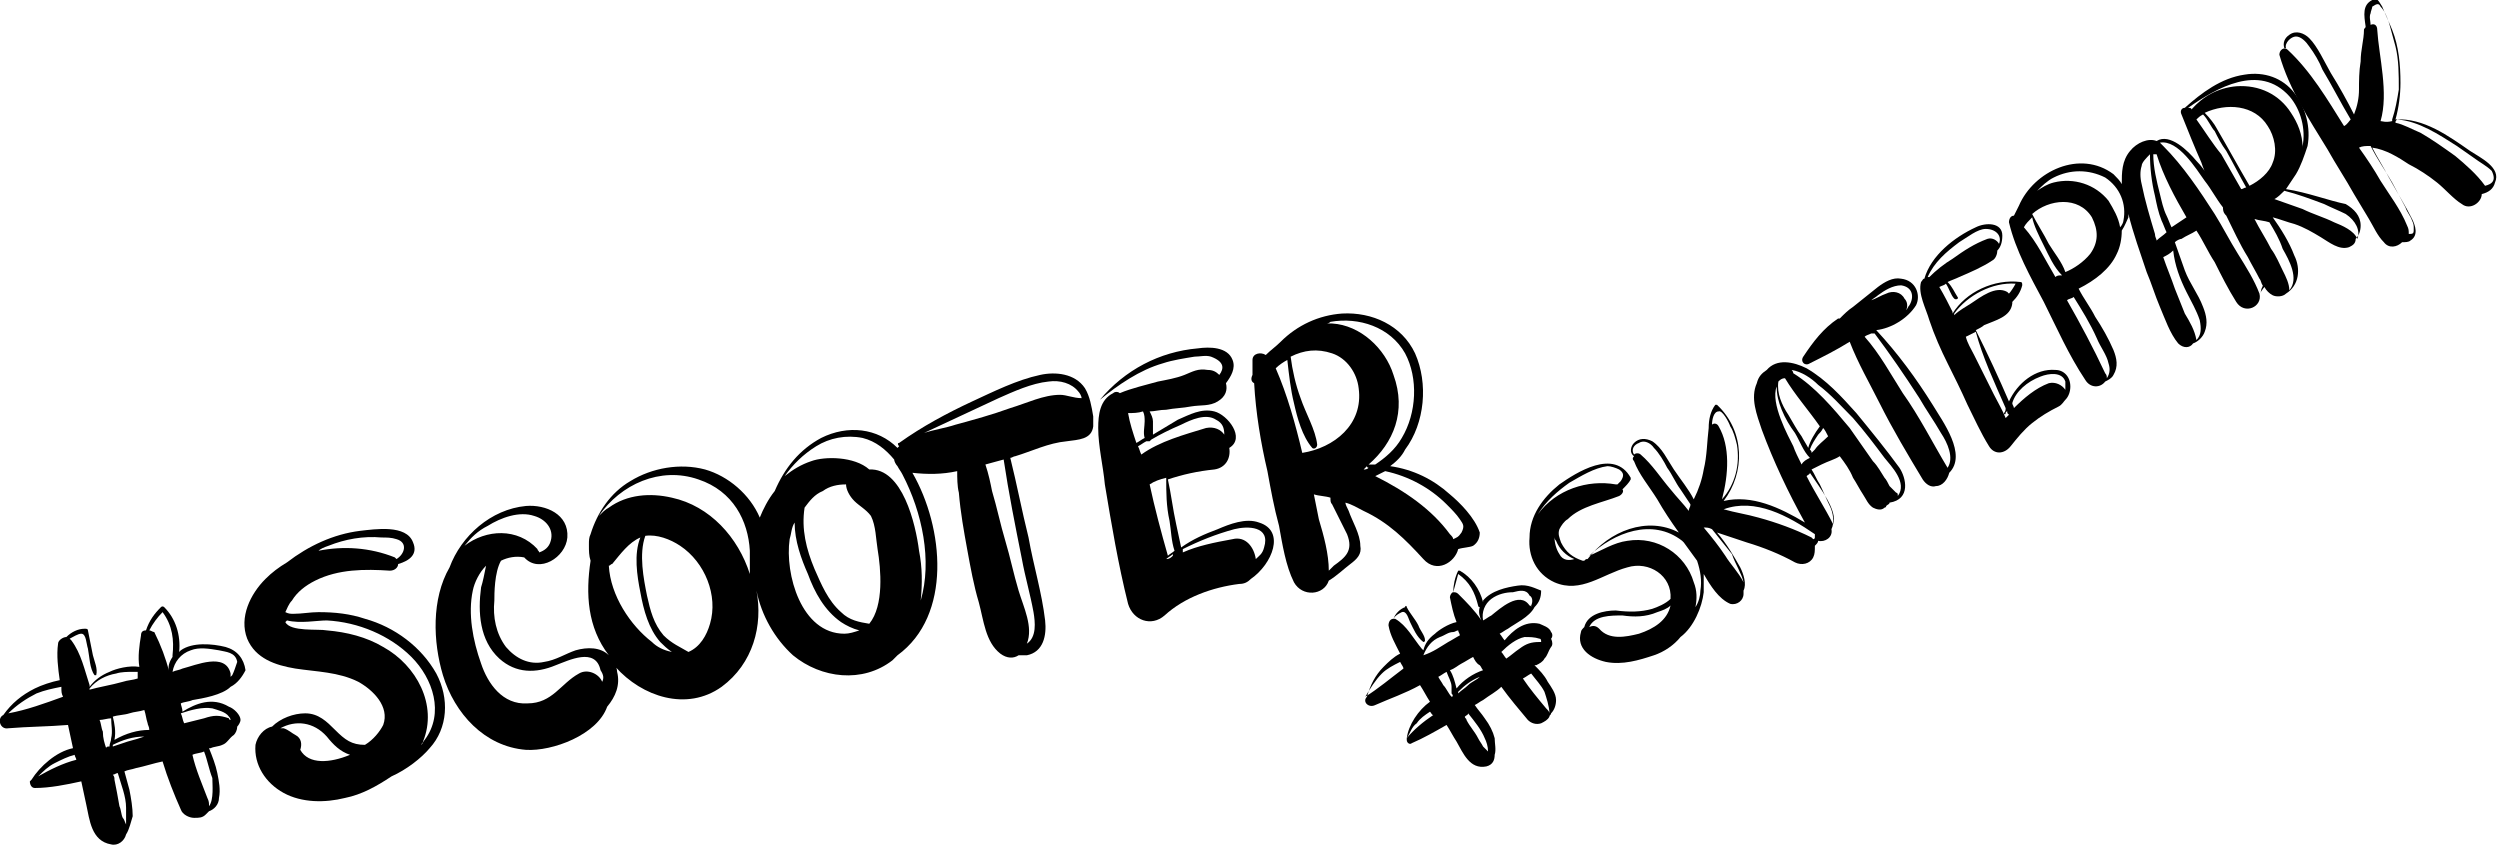 <?xml version="1.0" encoding="UTF-8"?> <!-- Generator: Adobe Illustrator 21.1.0, SVG Export Plug-In . SVG Version: 6.00 Build 0) --> <svg xmlns="http://www.w3.org/2000/svg" xmlns:xlink="http://www.w3.org/1999/xlink" baseProfile="tiny" id="Слой_1" x="0px" y="0px" width="150.7px" height="51px" viewBox="0 0 150.7 51" overflow="scroll" xml:space="preserve"> <g> <path d="M114.5,28.2c-0.8-1.1-1.7-2.2-2.6-3.3c-0.9-1-1.8-2-3-2.7c-0.8-0.4-1.8-0.6-2.4,0.1c-0.3,0.2-0.5,0.4-0.6,0.8 c-0.4,0.9,0,1.9,0.3,2.8c0.7,1.9,1.6,3.8,2.6,5.6c-1.5-0.9-3.2-1.7-4.9-1.3c1.3-1.7,1.3-4.2-0.4-5.8c0,0-0.1,0-0.1,0 c-0.3,0.4-0.4,0.9-0.4,1.4c-0.1,0.8-0.1,1.7-0.3,2.5c-0.1,0.6-0.3,1.2-0.6,1.8c-0.3-0.6-0.8-1.2-1.2-1.8c-0.4-0.6-0.7-1.3-1.3-1.7 c-0.4-0.2-0.8-0.2-1.1,0.1c-0.2,0.2-0.3,0.6,0,0.8c-0.1,0.1-0.1,0.2,0,0.3c0.3,0.8,0.9,1.5,1.4,2.3c0.4,0.7,0.8,1.3,1.3,2 c-1.9-1-4.2-0.1-5.5,1.6c-0.1,0-0.1,0-0.2,0.1c0,0-0.1,0-0.1,0c-0.6-0.2-1-0.5-1.3-1.1c-0.1-0.3-0.2-0.5-0.1-0.8 c0.1-0.2,0.3-0.5,0.5-0.6c0.8-0.8,2.1-1,3.1-1.4c0.2-0.1,0.3-0.3,0.2-0.4c0.2-0.2,0.4-0.4,0.5-0.6c0,0,0-0.1,0-0.1 C97.3,27,95,28.5,94,29.2c-1,0.8-1.8,1.9-1.8,3.2c-0.1,1.1,0.4,2.2,1.5,2.7c1.6,0.7,2.9-0.5,4.4-0.9c1.3-0.4,2.7,0.5,2.6,1.9 c-0.3,0.3-0.8,0.5-1.1,0.6c-0.7,0.2-1.4,0.2-2.2,0.1c-0.7,0-1.7,0.2-1.9,1c-0.1,0.1-0.2,0.2-0.2,0.3c-0.3,1,0.6,1.6,1.5,1.8 c1,0.2,2-0.1,2.9-0.4c0.6-0.2,1.2-0.6,1.6-1.1c0.8-0.6,1.3-1.8,1.4-2.7c0-0.4,0-0.7,0-1.1c0.4,0.7,0.9,1.5,1.6,1.8 c0.4,0.1,0.8-0.2,0.8-0.6c0-0.1,0-0.1,0-0.2c0.2-0.4,0-1-0.2-1.4c-0.4-0.7-0.8-1.4-1.4-2.1c0.6,0.2,1.2,0.4,1.8,0.6 c1,0.3,2,0.7,2.9,1.2c0.4,0.2,0.9,0.1,1.1-0.3c0.1-0.2,0.1-0.4,0.1-0.7c0.1-0.1,0.2-0.2,0.2-0.3c0.4,0.1,0.9-0.2,0.8-0.7 c0.2-0.4,0.1-1-0.1-1.4c-0.2-0.4-0.4-0.9-0.6-1.3c-0.2-0.3-0.3-0.6-0.5-0.9c0.2-0.1,0.4-0.2,0.6-0.3c0.4-0.2,0.8-0.3,1.1-0.5 c0.3,0.4,0.6,0.8,0.8,1.3c0.2,0.3,0.4,0.7,0.6,1c0.2,0.3,0.3,0.6,0.6,0.8c0.2,0.1,0.5,0.2,0.7,0c0,0,0.1,0,0.1-0.1 c0.1-0.1,0.2-0.1,0.2-0.2C115.2,30.1,114.9,28.8,114.5,28.2z M94.6,29.1c0.7-0.4,1.5-0.9,2.3-1c0.2,0,0.5,0.1,0.7,0.2 c0.3,0.2,0.3,0.4,0.1,0.7c-0.1,0.1-0.1,0.1-0.2,0.2c0,0,0,0-0.1,0c-1.7-0.3-3.6,0.3-4.7,1.8C93.2,30.2,93.9,29.6,94.6,29.1z M94,33.4c-0.2-0.3-0.3-0.7-0.3-1.1c0,0.1,0,0.2,0.1,0.3c0.2,0.5,0.6,0.9,1.1,1.1C94.6,33.8,94.2,33.8,94,33.4z M98.8,38.2 c-0.8,0.2-1.8,0.4-2.4-0.3c-0.2-0.2-0.4-0.2-0.6-0.1c0.3-0.7,1.3-0.7,2-0.7c0.7,0.1,1.4,0.1,2.1-0.2c0.3-0.1,0.6-0.2,0.8-0.4 C100.5,37.4,99.7,37.9,98.8,38.2z M102.5,35.6c0,0.3-0.1,0.7-0.3,1c0.1-0.5,0.1-1-0.1-1.5c-0.5-1.7-2.2-2.8-4-2.5 c-0.8,0.1-1.6,0.6-2.3,0.9c1.5-1.4,3.8-2.3,5.6-0.9c0,0,0,0,0.1,0.1c0.3,0.4,0.5,0.7,0.8,1.1C102.5,34.4,102.6,35,102.5,35.6z M101.8,30.8c-0.3-0.4-0.7-0.8-1.1-1.3c-0.6-0.7-1.1-1.5-1.8-2.1c-0.1-0.1-0.3-0.1-0.4,0c-0.2-0.3,0-0.6,0.3-0.7 c0.3-0.2,0.7,0,0.9,0.3c0.3,0.3,0.6,0.8,0.8,1.2c0.3,0.4,0.5,0.9,0.8,1.3c0.2,0.3,0.4,0.6,0.6,0.9 C101.9,30.6,101.8,30.6,101.8,30.8C101.8,30.8,101.8,30.8,101.8,30.8z M105.1,35.1c-0.3-0.6-0.8-1.1-1.1-1.6 c-0.4-0.6-0.8-1.1-1.3-1.7c0.2,0,0.3,0,0.5,0.1c0.4,0.5,0.8,1,1.2,1.5C104.6,34,105,34.6,105.1,35.1z M103.6,25.7 c-0.1-0.2-0.3-0.2-0.4-0.1c0-0.3,0.1-0.8,0.4-0.8c0.2-0.1,0.6,0.6,0.7,0.9c0.2,0.3,0.3,0.7,0.4,1.1c0.2,1.2-0.1,2.4-0.9,3.3 C104.2,28.6,104.3,26.9,103.6,25.7z M109.3,32.5c0,0-0.1-0.1-0.1-0.1c-1-0.5-2.1-0.9-3.2-1.2c-0.7-0.2-1.4-0.3-2.1-0.5 c1.9-0.7,3.9,0.4,5.5,1.5c0,0,0,0,0,0.1c0,0,0,0,0,0.1C109.4,32.4,109.4,32.5,109.3,32.5z M107.2,23c0.1-0.1,0.2-0.2,0.4-0.2 c0,0,0,0,0,0c0.6,1,1.4,1.9,2.1,2.9c-0.3,0.4-0.6,0.9-0.7,1.3c-0.1-0.2-0.3-0.5-0.4-0.7c-0.3-0.4-0.5-0.8-0.8-1.3 C107.4,24.4,107.1,23.7,107.2,23z M110.5,31.6c-0.5-1-1.1-1.9-1.6-2.9c0.1-0.1,0.2-0.1,0.2-0.2C109.7,29.4,110.8,30.8,110.5,31.6z M108.6,28c-0.2-0.4-0.4-0.8-0.5-1.1c-0.3-0.6-1.4-2.6-1-3.6c0,0.5,0.1,0.9,0.3,1.4c0.2,0.5,0.5,1,0.8,1.4c0.3,0.5,0.5,1.1,0.9,1.5 C108.9,27.7,108.7,27.8,108.6,28z M109.4,27.1c-0.1,0.1-0.1,0.1-0.2,0.2c0-0.1,0-0.1-0.1-0.2c0.1-0.3,0.3-0.6,0.5-0.9 c0.1-0.1,0.2-0.2,0.3-0.4c0.1,0.1,0.2,0.3,0.3,0.5C109.9,26.6,109.6,26.8,109.4,27.1z M114.4,29.9c0-0.1,0-0.2-0.1-0.2 c-0.1-0.1-0.2-0.2-0.3-0.3l-0.1-0.1c-0.1-0.2-0.2-0.4-0.3-0.5c-0.2-0.3-0.4-0.7-0.7-1c-0.5-0.7-0.9-1.3-1.4-2 c-1-1.2-2.1-2.5-3.4-3.3c0,0,0,0,0,0c0-0.1-0.1-0.2-0.1-0.2c0.6,0.1,1.2,0.5,1.6,0.9c0.8,0.6,1.4,1.3,2.1,2 c0.7,0.8,1.3,1.6,1.9,2.4C114,28.1,115,29.1,114.4,29.9z"></path> <path d="M114.6,16.8c-0.5-0.1-1,0.2-1.4,0.5c-0.5,0.4-1,0.8-1.5,1.2c-0.3,0.2-0.5,0.4-0.8,0.7c0,0,0,0-0.1,0 c-0.9,0.6-1.5,1.4-2.1,2.3c-0.2,0.3,0.1,0.6,0.4,0.4c0.8-0.4,1.6-0.8,2.4-1.3c0.5,1.3,1.2,2.5,1.8,3.7c0.8,1.6,1.7,3.1,2.6,4.6 c0,0,0,0,0,0c0.2,0.3,0.5,0.5,0.8,0.4c0.4,0,0.7-0.4,0.8-0.8c1.1-1.1-0.4-3.1-1-4.1c-1-1.6-2.1-3.1-3.4-4.5 c0.9-0.1,1.9-0.7,2.4-1.5C115.8,17.8,115.5,16.9,114.6,16.8z M115.7,24c0.4,0.7,0.9,1.4,1.3,2.1c0.4,0.6,0.8,1.5,0.4,2.1 c0,0,0,0,0,0c-0.9-1.5-1.7-3.1-2.7-4.5c-0.7-1.1-1.4-2.4-2.3-3.4c0.1-0.1,0.2-0.1,0.4-0.2c0.1,0,0.1,0,0.2,0 C113.9,21.3,114.8,22.6,115.7,24z M115.1,18.4c-0.1,0.1-0.1,0.2-0.2,0.3c0.1-0.2,0.1-0.5-0.1-0.7c-0.2-0.4-0.7-0.5-1.1-0.3 c-0.3,0.1-0.6,0.3-0.9,0.4c0.1-0.1,0.3-0.2,0.4-0.3c0.4-0.3,0.9-0.6,1.4-0.6C115.3,17.3,115.4,17.9,115.1,18.4z"></path> <path d="M119.1,13.7c-1.3,0.6-2.7,1.7-3.1,3.1c-0.1,0-0.1,0.1-0.2,0.2c-0.2,0.7,0.3,1.6,0.5,2.3c0.3,0.9,0.7,1.8,1.1,2.6 c0.4,0.8,0.8,1.6,1.2,2.5c0.4,0.8,0.8,1.7,1.3,2.5c0.3,0.5,0.9,0.5,1.3,0c0.4-0.5,0.8-1,1.3-1.4c0.5-0.4,1-0.7,1.6-1 c0.2-0.1,0.3-0.3,0.4-0.4c0.2-0.2,0.3-0.5,0.3-0.8c0-0.6-0.4-1-0.9-1c-1.2-0.1-2.3,0.8-2.8,1.9c-0.6-1.4-1.3-2.9-2-4.3 c0.2-0.1,0.4-0.2,0.5-0.3c0.7-0.3,1.6-0.5,1.7-1.3c0,0,0-0.1,0-0.1c0.3-0.3,0.5-0.6,0.6-1c0-0.1,0-0.2-0.1-0.2 c-1.6-0.2-3.3,0.6-4.1,1.9c0,0,0,0,0-0.1c-0.2-0.4-0.5-1-0.8-1.5c0.2-0.1,0.3-0.1,0.4-0.2c0.2,0.3,0.3,0.7,0.5,0.9 c0.1,0.1,0.3,0,0.2-0.1c-0.2-0.3-0.3-0.6-0.6-0.9c0.2-0.1,0.5-0.2,0.7-0.3c0.7-0.3,1.4-0.6,2-1c0.2-0.1,0.3-0.4,0.3-0.6 c0.2-0.2,0.3-0.5,0.3-0.9C120.7,13.4,119.7,13.4,119.1,13.7z M123,22.7c0.5-0.2,1.3-0.3,1.5,0.3c0,0.2,0,0.3,0,0.5 c-0.2-0.3-0.6-0.5-1-0.4c-0.8,0.3-1.5,0.9-2.1,1.5c0,0,0,0,0,0c0-0.1-0.1-0.2-0.1-0.3C121.5,23.6,122.2,23,123,22.7z M120.9,24.6 c0,0.1,0,0.2-0.1,0.3c0,0.1,0.1,0.1,0.1,0c0,0,0-0.1,0.1-0.1c0,0,0,0,0,0.1c0,0,0.1,0.1,0.1,0.1c-0.1,0.1-0.1,0.1-0.2,0.2 c-0.2-0.5-0.5-1-0.7-1.4c-0.4-0.8-0.8-1.6-1.2-2.4c-0.2-0.4-0.4-0.7-0.5-1.1c0.2-0.1,0.4-0.2,0.6-0.3 C119.5,21.5,120.2,23,120.9,24.6z M121.5,17.1c-0.1,0.2-0.3,0.5-0.4,0.6c0,0-0.1-0.1-0.1-0.1c-0.7-0.4-1.6,0.3-2.2,0.7 c-0.3,0.2-0.7,0.4-1,0.7c0,0,0-0.1,0-0.1C118.6,17.8,120.1,17,121.5,17.1z M120.5,14.7c-0.1-0.2-0.4-0.4-0.7-0.3 c-0.8,0.3-1.4,0.7-2.1,1.2c-0.5,0.3-1,0.7-1.4,1.1c0,0-0.1,0-0.1,0c0.4-0.9,1.1-1.5,1.9-2.1c0.5-0.3,1.1-0.8,1.6-0.8 C120.3,13.8,120.7,14.2,120.5,14.7z"></path> <path d="M137.8,11.4c0.2-0.3,0.4-0.6,0.6-0.9c0.3-0.5,0.5-1.1,0.7-1.7c0.2-1.1-0.1-2.3-0.8-3.2c-0.7-0.9-1.8-1.3-3-1.1 c-1.4,0.2-2.6,1.1-3.6,2c-0.2,0-0.3,0.2-0.2,0.4c0.4,1,0.8,2,1.2,2.9c0.1,0.3,0.2,0.6,0.4,0.8c-0.2-0.3-0.4-0.6-0.7-0.9 c-0.5-0.6-1.6-1.7-2.4-1.2h0c-0.5-0.2-1.2,0.1-1.6,0.6c-0.5,0.6-0.5,1.3-0.5,2c-0.1-0.2-0.3-0.4-0.5-0.6c-2-1.5-4.8-0.2-5.7,1.9 c-0.1,0.2-0.2,0.4-0.3,0.6c-0.2,0-0.3,0.2-0.3,0.4c0.4,1.7,1.3,3.3,2.1,4.8c0.8,1.6,1.5,3.2,2.5,4.7c0.3,0.5,0.9,0.5,1.2,0.1 c0.2-0.1,0.4-0.2,0.5-0.4c0.3-0.5,0.2-1,0-1.5c-0.3-0.7-0.7-1.4-1.1-2c-0.3-0.6-0.7-1.1-1-1.7c1-0.5,1.9-1.2,2.3-2.1 c0.2-0.4,0.3-0.9,0.3-1.4c0.2-0.3,0.3-0.6,0.4-0.8c0-0.1,0-0.1,0-0.2c0.3,1.2,0.7,2.3,1.1,3.5c0.3,0.7,0.5,1.4,0.8,2.1 c0.3,0.7,0.6,1.6,1.1,2.2c0.3,0.3,0.7,0.3,0.9,0c0.3-0.1,0.6-0.4,0.7-0.7c0.2-0.5,0.1-1-0.1-1.5c-0.3-0.8-0.8-1.4-1.1-2.2 c-0.2-0.6-0.4-1.1-0.6-1.7c0.1-0.1,0.3-0.2,0.4-0.2c0.3-0.2,0.6-0.3,0.9-0.5c0.4,0.6,0.7,1.3,1.1,1.9c0.4,0.8,0.8,1.6,1.3,2.4 c0.5,0.8,1.6,0.3,1.4-0.5c0.1-0.1,0.2-0.3,0.3-0.4c0.1,0.2,0.3,0.4,0.5,0.5c0.2,0.1,0.6,0.1,0.8-0.1c0,0,0,0,0,0 c0.8-0.5,0.9-1.5,0.5-2.3c-0.3-0.8-0.8-1.6-1.3-2.3c0.4,0.1,0.9,0.3,1.3,0.4c0.6,0.2,1.1,0.5,1.6,0.8c0.5,0.3,1.1,0.8,1.7,0.6 c0.2-0.1,0.4-0.2,0.4-0.5c0.2-0.2,0.3-0.5,0.3-0.8c0-0.6-0.4-1-0.9-1.3C140.4,12.1,139.1,11.6,137.8,11.4z M126.4,20.4 c0.2,0.5,0.6,1,0.7,1.5c0.1,0.3,0.1,0.6-0.1,0.9c0,0,0,0,0,0c0-0.1,0-0.2-0.1-0.3c-0.7-1.5-1.5-3-2.3-4.4c0.1-0.1,0.3-0.1,0.4-0.2 C125.5,18.7,126,19.5,126.4,20.4z M123.2,14.8c0.3,0.6,0.6,1.3,1.1,1.8c0,0,0,0,0,0c-0.2,0-0.3,0-0.4,0.1c-0.6-1-1.1-2.1-1.9-3 c0.1-0.2,0.3-0.4,0.5-0.6C122.6,13.6,122.9,14.2,123.2,14.8z M126,15.3c-0.4,0.5-1,0.9-1.5,1.1c-0.2-0.6-0.7-1.2-1-1.7 c-0.3-0.6-0.7-1.2-1-1.8c1-0.9,2.8-1.1,3.6,0.2C126.5,13.9,126.5,14.6,126,15.3z M128,13.3c0,0.1-0.1,0.3-0.2,0.4 c-0.1-0.6-0.4-1.1-0.7-1.6c-0.8-1-2.1-1.4-3.3-1.1c-0.4,0.1-0.7,0.3-1,0.5c0.3-0.3,0.6-0.6,1-0.8c1-0.5,2.1-0.5,3.1,0 C127.8,11.3,128.2,12.3,128,13.3z M131.8,17.6c0.3,0.6,0.6,1.1,0.8,1.7c0.1,0.5,0.1,0.9-0.2,1.2c0,0,0,0,0,0 c-0.1-0.6-0.4-1.1-0.7-1.6c-0.2-0.5-0.4-1-0.6-1.5c-0.2-0.6-0.5-1.3-0.7-1.9c0.2-0.1,0.4-0.2,0.6-0.4 C131.1,16,131.4,16.8,131.8,17.6z M130.3,13.3c0.1,0.2,0.2,0.5,0.3,0.7c-0.2,0.2-0.4,0.3-0.6,0.5c0-0.1-0.1-0.2-0.1-0.4 c-0.3-1-0.6-2-0.8-3c-0.1-0.4-0.1-0.8,0-1.1c0-0.2,0.3-0.5,0.5-0.7c0,0.8,0.1,1.7,0.3,2.5C130,12.3,130.1,12.8,130.3,13.3z M131.8,13.1c-0.3,0.2-0.6,0.4-0.9,0.6c-0.1-0.2-0.2-0.5-0.3-0.7c-0.2-0.4-0.3-0.9-0.4-1.3c-0.2-0.8-0.4-1.6-0.4-2.4 c0.1,0,0.1,0,0.2,0C130.4,10.6,131.1,11.9,131.8,13.1z M134.2,13c0.4,0.8,0.8,1.7,1.3,2.5c0.2,0.4,0.5,0.9,0.7,1.3 c0.1,0.1,0.1,0.3,0.2,0.4c0,0.1-0.1,0.2-0.1,0.3c0,0.1-0.1,0.2-0.1,0.2c-0.3-0.8-0.8-1.6-1.3-2.4c-0.5-0.8-0.9-1.6-1.4-2.4 c-0.9-1.4-1.9-2.9-3.1-4.1c0,0-0.1-0.1-0.1-0.1c0,0-0.1-0.1-0.1-0.1c1.1-0.2,2.2,1.6,2.7,2.3c0.4,0.5,0.7,1.1,1.1,1.6 C134,12.8,134.1,12.9,134.2,13z M138,5.8c0.7,0.8,1,2,0.8,3c0,0,0,0,0,0.1c0-0.8-0.3-1.5-0.7-2.1c-0.7-1.1-1.9-1.7-3.3-1.6 c-1.1,0.1-2,0.6-2.7,1.4c0-0.1-0.1-0.1-0.2-0.1C133.6,5.3,136.2,3.8,138,5.8z M132.4,7.2c0.1-0.1,0.2-0.2,0.4-0.3 c0.3,0.3,0.5,0.8,0.7,1c0.2,0.4,0.4,0.8,0.7,1.2c0.4,0.7,0.8,1.5,1.2,2.2c-0.1,0-0.2,0.1-0.3,0.1c-0.4-0.7-0.8-1.4-1.2-2.1 C133.4,8.7,132.9,7.9,132.4,7.2z M137.6,15c0.4,0.7,1,1.8,0.4,2.5c0-0.4-0.2-0.8-0.4-1.2c-0.2-0.4-0.4-0.9-0.7-1.3 c-0.3-0.6-0.7-1.2-1-1.8c0.3,0.1,0.6,0.1,0.9,0.2C137.1,13.9,137.4,14.4,137.6,15z M135.6,11.2c-0.7-1.2-1.3-2.3-2-3.5 c-0.1-0.2-0.4-0.6-0.7-0.9c1.3-0.6,3-0.5,3.8,0.8c0.4,0.6,0.6,1.5,0.3,2.2C136.8,10.4,136.2,10.9,135.6,11.2z M142.1,14.4 c-0.2-0.5-0.9-0.8-1.4-1c-0.6-0.3-1.3-0.5-1.9-0.8c-0.6-0.2-1.1-0.4-1.7-0.6c0.2-0.1,0.4-0.3,0.6-0.5c0.8,0.2,1.6,0.5,2.4,0.8 c0.4,0.2,0.9,0.4,1.3,0.6C142,13.3,142.3,13.9,142.1,14.4z"></path> <path d="M148.9,9.1c-1.3-0.9-2.8-2-4.5-1.9c0.2-0.7,0.3-1.5,0.3-2.2c0-1.1-0.1-2.2-0.5-3.2c-0.2-0.5-0.4-0.9-0.6-1.4 c-0.2-0.3-0.3-0.6-0.6-0.4c-0.6,0.3-0.5,0.9-0.4,1.6c0,0.1-0.1,0.1-0.1,0.2c0,0.6-0.2,1.2-0.2,1.9c-0.1,0.6-0.1,1.2-0.1,1.7 c0,0.5-0.1,1-0.3,1.5c-0.4-0.8-0.9-1.7-1.4-2.5c-0.4-0.7-0.8-1.6-1.3-2.1c-0.3-0.3-0.8-0.5-1.2-0.2c-0.3,0.2-0.4,0.5-0.3,0.8 c0,0,0.1,0,0.1,0c-0.1-0.3,0.3-0.7,0.6-0.7c0.3,0,0.6,0.3,0.8,0.6c0.3,0.4,0.6,0.9,0.8,1.4c0.6,1,1.1,2,1.7,3c0,0,0,0,0,0 c-0.1,0.1-0.2,0.3-0.4,0.4c-1-1.6-2-3.3-3.4-4.6c-0.2-0.2-0.5,0-0.5,0.3c0.6,2.1,1.8,3.9,2.9,5.7c0.5,0.9,1.1,1.8,1.6,2.7 c0.3,0.5,0.6,1,0.9,1.5c0.3,0.5,0.5,1,0.9,1.4c0.3,0.4,0.8,0.3,1.1,0c0.2,0,0.4,0,0.5-0.1c0.5-0.3,0.3-0.9,0.1-1.3 c-0.4-0.8-0.9-1.6-1.4-2.5c-0.3-0.6-0.7-1.2-1-1.8c0.8,0.1,1.6,0.6,2.2,1c0.6,0.3,1.2,0.7,1.7,1.1c0.5,0.4,1,1,1.5,1.3 c0.5,0.4,1.2-0.1,1.2-0.6c0.4-0.1,0.7-0.3,0.8-0.7C150.8,10.1,149.5,9.5,148.9,9.1z M144.2,11l0.8,1.5c0.1,0.3,0.3,0.5,0.4,0.8 c0.1,0.2,0.1,0.3,0.1,0.5c0,0.2,0,0.3-0.2,0.3c0,0,0,0-0.1,0c0-0.2,0-0.3-0.1-0.5c-0.4-1-1.1-1.9-1.6-2.7c-0.4-0.7-0.8-1.3-1.3-2 c0.2-0.1,0.4-0.1,0.7-0.1C143.3,9.6,143.8,10.3,144.2,11z M143.5,7.3c0.5-1.7-0.1-3.9-0.2-5.5c0-0.3-0.2-0.4-0.4-0.3 c0-0.2-0.1-0.5,0-0.7c0-0.1,0.1-0.3,0.1-0.4c0.3-0.2,0.4-0.2,0.5,0c0.3,0.3,0.5,0.9,0.6,1.3c0.1,0.4,0.2,0.7,0.3,1.1 c0.2,0.8,0.2,1.7,0.2,2.6c-0.1,0.6-0.2,1.2-0.4,1.8c0,0-0.1,0-0.1,0c0,0,0,0.1,0,0c0,0,0.1,0,0.1,0c0,0,0,0.1,0,0.1 C143.8,7.4,143.6,7.3,143.5,7.3z M149.8,11.2C149.8,11.2,149.8,11.2,149.8,11.2c-0.5-0.7-1.2-1.3-1.8-1.8c-0.7-0.5-1.4-1-2.1-1.4 c-0.5-0.2-1-0.5-1.5-0.6c0-0.1,0-0.1,0.1-0.2c1.3,0.1,2.5,0.9,3.6,1.6c0.3,0.2,0.7,0.5,1,0.7c0.4,0.3,0.8,0.5,1.1,0.8 C150.5,10.9,150.2,11.1,149.8,11.2z"></path> <path d="M91.5,35.3c-0.7,0.1-1.6,0.3-2.1,0.9c0,0,0,0,0,0.1c-0.2-0.8-0.7-1.5-1.4-1.9c0,0-0.1,0-0.1,0c-0.2,0.4-0.3,0.9-0.3,1.3 c-0.1,0-0.2,0.2-0.2,0.3c0.1,0.5,0.2,1,0.4,1.5c-0.5,0.1-1.1,0.5-1.3,0.7c-0.4,0.3-0.6,0.6-0.7,1c0,0,0,0-0.1-0.1 c-0.5-0.6-0.9-1.4-1.6-1.8c0,0-0.1,0-0.1,0c0.1-0.2,0.3-0.3,0.5-0.4c0.3-0.1,0.4,0.4,0.5,0.6c0.2,0.4,0.4,0.9,0.8,1.2 c0,0,0.1,0,0.1-0.1c0-0.3-0.3-0.6-0.4-0.9c-0.2-0.4-0.5-0.7-0.7-1.1c0-0.1-0.1-0.1-0.1,0c-0.3,0.1-0.6,0.4-0.7,0.7 c-0.2,0-0.3,0.2-0.3,0.4c0.1,0.6,0.4,1.1,0.7,1.7c-0.4,0.2-0.7,0.5-1,0.8c-0.5,0.5-0.8,1.1-1,1.8c-0.3,0.3,0.1,0.7,0.5,0.5 c0.9-0.4,1.8-0.7,2.7-1.2c0.2,0.3,0.4,0.7,0.6,1c-0.7,0.5-1.3,1.4-1.4,2.2c0,0,0,0.1,0,0.1c0,0,0,0,0,0c0,0,0,0,0,0 c0,0.2,0.2,0.3,0.3,0.2c0.7-0.3,1.4-0.7,2.1-1.1c0.2,0.3,0.4,0.7,0.6,1c0.4,0.7,0.8,1.7,1.8,1.5c0.4-0.1,0.5-0.4,0.5-0.7 c0.1-0.3,0-0.7,0-1c-0.1-0.4-0.3-0.8-0.6-1.2c-0.2-0.3-0.4-0.5-0.6-0.8c0.2-0.1,0.3-0.2,0.5-0.3c0.4-0.3,0.8-0.5,1.1-0.8 c0.5,0.7,1.1,1.4,1.6,2c0.2,0.2,0.5,0.3,0.8,0.2c0.2-0.1,0.4-0.2,0.5-0.4c0-0.1,0.1-0.1,0.1-0.2c0.2-0.2,0.3-0.5,0.3-0.8 c0-0.4-0.3-0.8-0.5-1.1c-0.2-0.4-0.5-0.7-0.8-1c0,0,0,0,0.1,0c0.2-0.1,0.4-0.2,0.5-0.4c0.2-0.2,0.2-0.4,0.4-0.7 c0.1-0.1,0.1-0.3,0-0.5c0.1-0.1,0.1-0.3,0-0.4c-0.1-0.3-0.5-0.4-0.7-0.5c-0.9-0.2-1.6,0.4-2.1,1c-0.1-0.1-0.2-0.3-0.3-0.4 c0.2-0.1,0.3-0.2,0.5-0.3c0.4-0.3,1.3-0.7,1.6-1.3c0.3-0.3,0.4-0.6,0.4-1C92.6,35.5,92.1,35.2,91.5,35.3z M84.6,40.3 C84.6,40.3,84.7,40.4,84.6,40.3c-0.8,0.6-1.5,1.2-2.3,1.7c0.3-0.5,0.6-1,1-1.4c0.3-0.3,0.7-0.5,1.1-0.7 C84.5,40.1,84.6,40.2,84.6,40.3z M84.8,44.5c0.2-0.3,0.3-0.7,0.6-0.9c0.2-0.3,0.5-0.5,0.8-0.7c0.1,0.1,0.1,0.2,0.2,0.2 C85.8,43.5,85.2,44,84.8,44.5z M85.8,39.5c0.2-0.5,0.5-0.9,1-1.1c0.3-0.1,0.5-0.3,0.8-0.3c0.1,0,0.2-0.1,0.3-0.1 c0,0.1,0.1,0.2,0.1,0.3c-0.2,0.1-0.5,0.3-0.7,0.4C86.8,39,86.4,39.3,85.8,39.5C85.8,39.6,85.8,39.5,85.8,39.5z M87.5,42 c-0.2-0.2-0.3-0.5-0.5-0.7c-0.1-0.2-0.2-0.3-0.3-0.5c0.2-0.1,0.3-0.2,0.5-0.3c0.1,0.3,0.3,0.6,0.3,0.9c0,0.1,0,0.3,0,0.4 C87.6,41.9,87.6,42,87.5,42z M89.5,44.5c0.1,0.2,0.2,0.5,0.2,0.8c-0.1-0.1-0.2-0.2-0.3-0.3c-0.1-0.2-0.2-0.3-0.3-0.5 c-0.2-0.4-0.5-0.7-0.7-1.1c0-0.1-0.1-0.1-0.1-0.2c0.1-0.1,0.2-0.1,0.2-0.2C88.9,43.5,89.3,44,89.5,44.5z M88.5,41.3 c-0.2,0.2-0.4,0.3-0.6,0.5c0,0,0,0,0-0.1c0.4-0.4,0.8-0.7,1.3-0.9C89,41,88.7,41.1,88.5,41.3z M87.8,41.5c-0.1-0.4-0.2-0.8-0.4-1.1 c0.3-0.1,0.5-0.3,0.7-0.4c0.2-0.1,0.5-0.3,0.7-0.4c0.1,0.2,0.2,0.4,0.4,0.5c0.1,0.1,0.1,0.2,0.2,0.3C88.8,40.6,88.2,41,87.8,41.5z M93.4,43c0-0.1-0.1-0.2-0.2-0.3c-0.5-0.6-1-1.2-1.4-1.8c0.2-0.1,0.3-0.2,0.5-0.3c0.3,0.4,0.6,0.7,0.8,1.1 C93.2,42,93.4,42.6,93.4,43z M91.9,38.4c0.3,0,0.6,0,0.9,0.1c0.1,0,0.1,0.1,0.1,0.2c0,0-0.1,0-0.1,0c-0.5,0-0.8,0.1-1.2,0.4 c-0.3,0.2-0.5,0.4-0.8,0.6c-0.1-0.1-0.2-0.3-0.3-0.4c0,0,0,0,0,0C90.9,38.9,91.4,38.5,91.9,38.4z M89.3,37.4L89.3,37.4 c-0.4-0.6-0.9-1.1-1.4-1.6c-0.1-0.1-0.2-0.1-0.3-0.1c0.1-0.4,0.2-0.7,0.3-1.1c0.7,0.5,1,1.1,1.2,1.9c0,0,0,0.1,0.1,0.1 C89.1,36.9,89.2,37.2,89.3,37.4z M92.3,36.5c0,0,0,0.1,0,0.1c0,0,0-0.1-0.1-0.1c-0.6-0.9-1.8,0.2-2.3,0.6c-0.2,0.1-0.3,0.2-0.5,0.3 c-0.1-0.5,0.1-1,0.5-1.3c0.4-0.3,0.9-0.4,1.3-0.4c0.4-0.1,0.8-0.2,1,0.2C92.4,36,92.4,36.3,92.3,36.5z"></path> </g> <g> <path d="M26.3,40.6c-0.9-1.6-2.5-2.8-4.3-3.3c-0.9-0.3-1.8-0.4-2.8-0.4c-0.5,0-1,0.1-1.5,0.1c-0.2,0-0.3,0-0.5-0.1 c0.1-0.2,0.2-0.5,0.4-0.7c0.3-0.5,0.8-0.9,1.4-1.2c1.4-0.7,3-0.7,4.5-0.6c0.3,0,0.5-0.2,0.5-0.4c0.7-0.2,1.2-0.6,0.9-1.3 c-0.4-1.1-2.3-0.8-3.2-0.7c-1.6,0.2-3.1,0.9-4.4,1.9c-0.5,0.3-0.9,0.6-1.3,1c-0.9,0.9-1.6,2.3-1.1,3.6c0.5,1.2,1.7,1.6,2.9,1.8 c1.3,0.2,2.6,0.2,3.8,0.8c0.9,0.5,1.9,1.5,1.5,2.6c-0.2,0.4-0.6,0.9-1.1,1.2c-0.8,0-1.2-0.3-1.8-0.9c-0.5-0.5-1-1-1.8-1 c-0.7,0-1.5,0.3-2,0.8c-0.5,0.1-0.9,0.6-1,1.1c-0.1,1.2,0.6,2.3,1.7,2.9c1.1,0.6,2.5,0.6,3.7,0.3c1-0.2,1.9-0.7,2.8-1.3 c0.9-0.4,1.8-1.1,2.3-1.7C27,43.9,27.1,42.1,26.3,40.6z M19.8,32.9c1-0.4,2.1-0.6,3.2-0.5c0.3,0,0.6,0,0.9,0.1 c0.7,0.2,0.5,0.9,0,1.2c0,0-0.1-0.1-0.1-0.1c-1.5-0.6-3.1-0.7-4.6-0.4C19.3,33.1,19.5,33,19.8,32.9z M18.1,45.2 c0.1-0.3,0.1-0.7-0.3-0.9c-0.2-0.1-0.4-0.3-0.7-0.4c-0.1,0-0.1,0-0.2,0c0.9-0.5,2-0.4,2.8,0.5c0.4,0.5,0.8,0.9,1.4,1.1 C19.9,46,18.6,46.1,18.1,45.2z M25.6,44.6c-0.1,0.1-0.1,0.2-0.2,0.3c0-0.1,0.1-0.1,0.1-0.2c0.9-2.2-0.4-4.6-2.4-5.7 c-1-0.6-2.2-0.9-3.4-1c-0.5-0.1-2.2,0.1-2.5-0.5c0,0,0,0,0.1-0.1c0.8,0.2,1.8,0,2.4,0c1.9,0.1,3.8,0.9,5.1,2.2 C26.1,40.9,26.8,43,25.6,44.6z"></path> <path d="M65.4,23.4c-0.6-0.9-1.8-1-2.7-0.8c-1.4,0.3-2.8,1-4.1,1.6c-1.5,0.7-3,1.5-4.4,2.5c-0.1,0-0.1,0.1,0,0.2 c0,0-0.1,0.1-0.1,0.1c-1.2-1.2-3-1.4-4.6-0.6c-1.3,0.7-2.2,1.8-2.8,3.2c-0.4,0.5-0.7,1.1-0.9,1.6c-0.6-1.4-1.9-2.5-3.3-2.9 c-1.5-0.4-3.2-0.1-4.5,0.7c-1.2,0.7-2,1.9-2.4,3.2c-0.1,0.2-0.1,0.4-0.1,0.6c0,0,0,0,0,0.1c0,0,0,0,0,0c0,0.3,0,0.6,0.1,0.9 c-0.3,2-0.2,4,1.1,5.7c-0.5-0.5-1.3-0.5-2-0.3c-0.6,0.2-1.2,0.6-1.9,0.7c-0.9,0.2-1.7-0.2-2.3-0.9c-0.6-0.8-0.8-1.8-0.7-2.8 c0-0.4,0-1.7,0.4-2.4c0.4-0.2,0.9-0.3,1.4-0.2c0,0,0,0,0,0c0.9,1,2.5,0,2.6-1.2c0.1-1.4-1.3-2-2.5-1.9c-2.1,0.2-3.9,1.8-4.6,3.7 c-1.1,1.9-1,4.5-0.4,6.5c0.7,2.3,2.5,4.3,5,4.5c1.6,0.1,4.3-0.9,4.9-2.6c0.5-0.6,0.8-1.3,0.6-2.1c0-0.2-0.1-0.4-0.2-0.5 c0,0.1,0.1,0.1,0.1,0.2c1.6,1.8,4.3,2.7,6.4,1.2c1.9-1.4,2.5-3.7,2.1-5.8c0.3,1.5,1.1,2.9,2.2,3.9c1.7,1.4,4.2,1.7,6,0.3 c0.1-0.1,0.2-0.2,0.3-0.3c3.3-2.4,2.8-7.7,0.9-11c0.9,0.1,1.8,0.1,2.7-0.1c0,0.4,0,0.9,0.1,1.3c0.1,1.2,0.3,2.3,0.5,3.4 c0.2,1.1,0.4,2.2,0.7,3.2c0.3,1.1,0.4,2.4,1.3,3.1c0.4,0.3,0.8,0.3,1.1,0.1c0.2,0,0.4,0,0.5,0c1-0.2,1.2-1.2,1.1-2.1 c-0.2-1.7-0.7-3.3-1-5c-0.4-1.6-0.7-3.2-1.1-4.8c0.1,0,0.2-0.1,0.3-0.1c1-0.3,2-0.8,3.1-0.9c0.7-0.1,1.5-0.1,1.6-0.9 c0-0.2,0-0.4,0-0.6C65.8,24.5,65.7,23.9,65.4,23.4z M29.4,31.7c0.8-0.5,1.9-0.9,2.8-0.6c0.7,0.2,1.2,0.8,1,1.5 c-0.1,0.4-0.4,0.6-0.7,0.7c0-0.1-0.1-0.1-0.1-0.2c-1.2-1.3-3.1-1.2-4.4-0.2C28.4,32.4,28.8,32,29.4,31.7z M36.3,41.1 c-0.2-0.5-0.9-0.8-1.4-0.5c-1.1,0.6-1.6,1.8-3.1,1.8c-1.5,0.1-2.4-1.2-2.8-2.4c-0.5-1.4-0.8-3-0.5-4.4c0.1-0.5,0.4-1.1,0.8-1.5 c-0.1,0.5-0.2,1-0.3,1.3c-0.2,1.5-0.1,3.2,1.1,4.3c1,0.9,2.2,0.9,3.4,0.4c0.8-0.3,2.4-1.1,2.7,0.3C36.4,40.7,36.4,40.9,36.3,41.1z M39.3,38.7c-1.3-1-2.5-2.8-2.6-4.6c0.1,0,0.1-0.1,0.2-0.1c0.5-0.6,1-1.3,1.7-1.6c-0.4,1-0.2,2.3,0,3.3c0.2,1.1,0.5,2.2,1.2,3 c0.2,0.2,0.4,0.4,0.7,0.6C40,39.2,39.6,39,39.3,38.7z M42.8,37.6c-0.2,0.7-0.6,1.4-1.3,1.7c-0.5-0.3-1-0.5-1.5-1 c-0.6-0.7-0.8-1.5-1-2.4c-0.2-1-0.5-2.5-0.1-3.6c0.7-0.1,1.5,0.2,2.1,0.6C42.5,33.9,43.3,35.9,42.8,37.6z M45.2,33.2 c0,0.3,0,0.7,0,1c0,0.1,0,0.3,0,0.4c-0.7-2.2-2.4-4.1-4.7-4.6c-1.3-0.3-2.7-0.2-3.8,0.6c-0.2,0.1-0.4,0.3-0.6,0.5 c1.3-1.9,3.7-3,6-2.2C44.2,29.6,45.1,31.4,45.2,33.2z M50.9,38.2c-2.6,0-3.6-3.6-3.3-5.7c0.1-0.3,0.1-0.7,0.3-1 c0,1.1,0.4,2.2,0.8,3.1c0.4,1.1,1,2.2,2,2.9c0.3,0.2,0.7,0.4,1.1,0.5C51.5,38.1,51.2,38.2,50.9,38.2z M52.9,33.1 c0.2,1.2,0.4,3.4-0.5,4.5c-0.6-0.1-1.2-0.2-1.7-0.7c-0.8-0.7-1.2-1.7-1.6-2.6c-0.5-1.2-0.8-2.4-0.6-3.7c0.3-0.4,0.6-0.8,1.1-1 c0.4-0.3,0.9-0.4,1.4-0.4c0,0.3,0.2,0.7,0.5,1c0.3,0.3,0.7,0.5,1,0.9C52.8,31.7,52.8,32.5,52.9,33.1z M55.5,36.2c0.1-1,0.1-2-0.1-3 c-0.2-1.6-1-5-3-4.9c-0.9-0.8-2.7-0.8-3.5-0.5c-0.6,0.2-1.1,0.5-1.6,0.9c0.5-0.7,1.1-1.3,1.9-1.8c0.8-0.5,1.8-0.7,2.8-0.5 c0.8,0.2,1.4,0.7,1.9,1.3c0,0.1,0.1,0.3,0.2,0.4c0.1,0.2,0.2,0.3,0.3,0.5C55.6,30.9,56.2,33.8,55.5,36.2z M61.6,33.7 c0.2,1.1,0.5,2.1,0.7,3.2c0.1,0.6,0.2,1.5-0.4,1.9c0,0-0.1,0-0.1,0.1c0,0,0-0.1,0.1-0.1c0,0,0,0,0,0c0.4-1-0.2-2.2-0.5-3.2 c-0.3-1-0.5-2-0.8-3c-0.3-1-0.5-2-0.8-3c-0.1-0.5-0.2-1-0.4-1.6c0.4-0.1,0.7-0.2,1.1-0.3C60.8,29.7,61.2,31.7,61.6,33.7z M63.9,23.8c-1,0-2,0.5-3,0.8c-1.1,0.4-2.2,0.7-3.3,1c-0.6,0.2-1.3,0.3-1.9,0.5c1.5-0.7,3-1.4,4.5-2.1c0.9-0.4,2-0.9,3-1 c0.7-0.1,1.4,0.1,1.8,0.6c0.1,0.1,0.2,0.3,0.2,0.4C64.7,24,64.3,23.8,63.9,23.8z"></path> <path d="M75.9,31.5c-0.8-0.3-1.8,0.1-2.5,0.4c-0.8,0.3-1.5,0.6-2.2,1.1c-0.1-0.5-0.2-0.9-0.3-1.4c-0.2-0.9-0.3-1.8-0.5-2.7 c0.9-0.3,1.8-0.5,2.8-0.6c0.7-0.1,1-0.7,0.9-1.3c1-0.6-0.1-2-0.9-2.2c-0.8-0.2-1.5,0.2-2.2,0.5c-0.5,0.3-1,0.6-1.5,0.9 c0-0.3,0-0.6,0-0.8c0-0.2-0.1-0.4-0.2-0.6c0.3,0,0.6-0.1,1-0.1c0.5-0.1,1-0.1,1.5-0.2c0.6-0.1,1.1,0,1.6-0.3 c0.5-0.3,0.6-0.7,0.5-1.1c0.3-0.4,0.6-0.9,0.4-1.4c-0.3-0.8-1.4-0.8-2.1-0.7c-2.3,0.2-4.4,1.3-5.9,3.1c0,0,0,0.1,0,0 c1.1-0.9,2.4-1.8,3.8-2.2c0.6-0.2,1.3-0.3,1.9-0.4c0.3,0,0.7-0.1,1,0c0.8,0.3,0.8,0.7,0.5,1.1c-0.2-0.2-0.4-0.3-0.7-0.3 c-0.6-0.1-0.9,0.1-1.4,0.3c-0.5,0.2-1.1,0.3-1.6,0.4c-0.7,0.2-1.6,0.4-2.3,0.7c-0.1-0.1-0.3-0.1-0.4,0c-0.8,0.4-0.9,1.3-0.9,2.1 c0,1.1,0.3,2.3,0.4,3.4c0.4,2.4,0.8,4.8,1.4,7.2c0.3,1,1.4,1.4,2.2,0.7c1.2-1.1,2.9-1.7,4.5-1.9c0.3,0,0.5-0.1,0.7-0.3 C76.7,34,77.5,32,75.9,31.5z M69.3,29.2C69.2,29.2,69.2,29.2,69.3,29.2c0.3-0.2,0.6-0.3,1-0.4c0,0.9,0,1.7,0.2,2.6 c0.1,0.6,0.1,1.2,0.3,1.8c-0.1,0.1-0.3,0.2-0.4,0.3C70,32.1,69.6,30.6,69.3,29.2z M71.2,25.6c0.6-0.3,1.5-0.7,2.1-0.3 c0.4,0.2,0.5,0.5,0.5,0.9c-0.2-0.3-0.6-0.5-1.1-0.4c-1.3,0.4-2.8,0.8-3.9,1.6c-0.1-0.2-0.1-0.3-0.2-0.5c0.2-0.1,0.3-0.2,0.5-0.3 c0,0,0.1,0,0.2,0c0,0,0.1-0.1,0.1-0.1C69.9,26.2,70.5,25.9,71.2,25.6z M68,24.9c0.3,0,0.6,0,0.9-0.1C69,25,69,25.2,69,25.4 c0,0.3-0.1,0.7,0,1c-0.2,0.1-0.3,0.2-0.5,0.3C68.3,26.1,68.1,25.5,68,24.9z M70.3,33.7C70.3,33.7,70.3,33.7,70.3,33.7 c0.1-0.1,0.3-0.2,0.4-0.3c0,0,0,0.1,0,0.1C70.6,33.6,70.5,33.7,70.3,33.7z M75.7,33.7c-0.1-0.7-0.6-1.4-1.4-1.2 c-1.1,0.2-2.1,0.4-3,0.8c0-0.1,0-0.1,0-0.2c1-0.5,2-0.9,3.1-1.2c0.8-0.2,2.2-0.2,1.8,1.1C76.1,33.4,75.9,33.5,75.7,33.7z"></path> <path d="M87.4,29.8c-1-0.9-2.2-1.5-3.6-1.7c0.4-0.3,0.7-0.6,0.9-1c1.2-1.6,1.4-4,0.6-5.8c-0.8-1.7-2.6-2.5-4.4-2.4 c-1.4,0.1-2.7,0.7-3.7,1.7c-0.3,0.3-0.6,0.5-0.9,0.8c-0.3-0.2-0.8-0.1-0.8,0.3c0,0.3,0,0.6,0,0.8c0,0,0,0.1,0,0.1 c-0.1,0.2-0.1,0.4,0.1,0.5c0.1,1.8,0.4,3.6,0.8,5.3c0.2,1.1,0.4,2.2,0.7,3.3c0.2,1.1,0.4,2.4,0.9,3.4c0.5,0.9,1.8,0.8,2.1-0.1 c0.5-0.3,0.9-0.7,1.3-1c0.4-0.3,0.7-0.6,0.6-1.1c0-0.7-0.5-1.5-0.7-2.1c-0.1-0.2-0.2-0.4-0.2-0.5c0.4,0.1,0.7,0.3,1.1,0.5 c1.5,0.7,2.5,1.7,3.6,2.9c0.8,0.9,1.9,0.2,2.1-0.6c0.3-0.1,0.7-0.1,0.9-0.2c0.3-0.2,0.4-0.5,0.4-0.8C88.9,31.2,88,30.3,87.4,29.8z M80.2,19.4c1.7-0.3,3.6,0.3,4.5,1.9c0.8,1.5,0.7,3.6-0.2,5.1c-0.4,0.7-1,1.2-1.6,1.6c-0.1,0-0.3,0-0.4,0c1.5-1.3,2.3-3.2,1.5-5.4 c-0.5-1.6-2-3-3.7-3.1c-0.2,0-0.3,0-0.4,0C80,19.5,80.1,19.5,80.2,19.4z M80.3,30.4c0.3,0.6,0.6,1.2,0.9,1.8c0.4,1-0.1,1.4-0.8,1.9 c-0.1,0.1-0.2,0.2-0.3,0.3c0-1-0.3-2.1-0.6-3.1c-0.1-0.5-0.2-1-0.3-1.5c0.3,0.1,0.7,0.1,1,0.2C80.2,30.2,80.2,30.3,80.3,30.4z M78.5,27.3c-0.4-1.7-0.9-3.5-1.6-5.1c0.2-0.2,0.5-0.4,0.7-0.5c0.1,0.9,0.2,1.8,0.4,2.6c0.2,0.9,0.5,2,1.1,2.7 c0.1,0.1,0.3,0,0.3-0.2c-0.1-0.9-0.7-1.9-1-2.8c-0.3-0.8-0.5-1.7-0.6-2.5c0.8-0.4,1.6-0.5,2.5-0.2c0.9,0.3,1.5,1.2,1.6,2.1 C82.2,25.6,80.4,27,78.5,27.3z M82.5,28.2c-0.1,0.1-0.2,0.1-0.3,0.1c0,0,0,0,0,0c0.1-0.1,0.1-0.1,0.2-0.2 C82.4,28.2,82.5,28.2,82.5,28.2C82.5,28.2,82.5,28.2,82.5,28.2z M88.1,32.1c-0.2,0.3-0.3,0.3-0.5,0.4c0-0.1-0.1-0.2-0.2-0.3 c-1.1-1.5-2.7-2.6-4.5-3.5c0.2-0.1,0.4-0.2,0.6-0.3c1.4,0.3,2.7,1,3.7,2c0.3,0.3,0.6,0.6,0.8,0.9C88.2,31.6,88.3,31.7,88.1,32.1z"></path> <path d="M13.6,39c-0.8-0.2-2-0.3-2.7,0.2c0,0,0,0-0.1,0.1c0.1-1-0.2-2-0.9-2.7c0,0-0.1-0.1-0.2,0C9.3,37,9,37.4,8.8,38 c-0.2,0-0.3,0.1-0.3,0.3c-0.1,0.6-0.2,1.3-0.1,1.9c-0.6-0.1-1.4,0.1-1.8,0.3c-0.5,0.2-0.9,0.5-1.2,0.9c0,0,0-0.1,0-0.1 c-0.3-0.9-0.5-1.9-1.1-2.7c0,0-0.1-0.1-0.1-0.1c0.2-0.1,0.5-0.3,0.7-0.3c0.3,0,0.3,0.6,0.4,0.9c0.1,0.5,0.1,1.2,0.4,1.6 c0,0,0.1,0,0.1,0c0.1-0.4-0.1-0.8-0.2-1.2c-0.1-0.5-0.2-1-0.3-1.5c0-0.1-0.1-0.1-0.2-0.1c-0.4,0-0.8,0.2-1.1,0.5 c-0.2,0-0.5,0.2-0.5,0.4c-0.1,0.7,0,1.5,0.1,2.2c-0.5,0.1-1.1,0.3-1.5,0.5c-0.8,0.4-1.4,0.9-1.9,1.6C-0.2,43.3,0,44,0.5,43.9 c1.2-0.1,2.4-0.1,3.6-0.2c0.1,0.5,0.2,0.9,0.3,1.4c-1,0.2-2,1.1-2.5,1.9c0,0-0.1,0.1-0.1,0.1c0,0,0,0,0,0c0,0,0,0,0,0 c0,0.2,0.1,0.4,0.3,0.4c0.9,0,1.9-0.2,2.8-0.4c0.1,0.5,0.2,0.9,0.3,1.4c0.2,0.9,0.3,2.2,1.5,2.4c0.4,0.1,0.8-0.2,0.9-0.6 c0.2-0.3,0.3-0.8,0.4-1.1c0-0.5-0.1-1.1-0.2-1.6c-0.1-0.4-0.2-0.7-0.3-1.1c0.2-0.1,0.4-0.1,0.7-0.2c0.5-0.1,1.1-0.3,1.6-0.4 c0.3,1,0.7,2,1.1,2.9c0.1,0.3,0.5,0.5,0.8,0.5c0.3,0,0.5,0,0.7-0.2c0.1-0.1,0.1-0.1,0.2-0.2c0.3-0.1,0.6-0.4,0.6-0.8 c0.1-0.5,0-1-0.1-1.5c-0.1-0.5-0.3-1-0.5-1.5c0,0,0.1,0,0.1,0c0.2-0.1,0.5-0.1,0.7-0.2c0.3-0.1,0.4-0.4,0.7-0.6 c0.1-0.1,0.2-0.3,0.2-0.5c0.1-0.1,0.2-0.3,0.2-0.4c0-0.3-0.4-0.7-0.7-0.8c-1-0.6-2-0.2-2.8,0.3c0-0.2-0.1-0.4-0.1-0.5 c0.2-0.1,0.5-0.1,0.7-0.2c0.6-0.1,1.8-0.3,2.3-0.8c0.4-0.2,0.7-0.6,0.9-1C14.7,39.7,14.3,39.2,13.6,39z M3.8,42 C3.8,42,3.8,42.1,3.8,42c-1.1,0.4-2.2,0.8-3.3,1c0.5-0.5,1.1-0.9,1.7-1.2c0.5-0.2,1-0.3,1.5-0.4C3.7,41.7,3.7,41.8,3.8,42z M2.3,46.8c0.3-0.3,0.6-0.6,1-0.8c0.4-0.2,0.8-0.4,1.2-0.5c0,0.1,0.1,0.2,0.1,0.3C3.8,46,3,46.4,2.3,46.8z M5.4,41.5 c0.4-0.5,1-0.8,1.6-0.9c0.3-0.1,0.7-0.1,1-0.1c0.1,0,0.2,0,0.3,0c0,0.1,0,0.3,0,0.4c-0.3,0.1-0.6,0.1-0.9,0.2 c-0.7,0.2-1.4,0.3-2.1,0.5C5.4,41.6,5.4,41.6,5.4,41.5z M6.4,45.1c-0.1-0.3-0.2-0.6-0.2-1c-0.1-0.2-0.1-0.5-0.2-0.7 c0.2,0,0.5-0.1,0.7-0.1c0,0.4,0.1,0.8,0,1.2c0,0.2-0.1,0.3-0.1,0.5C6.5,45,6.4,45,6.4,45.1z M7.6,48.7c0,0.3,0,0.7,0,1 c-0.1-0.2-0.1-0.3-0.2-0.4c-0.1-0.2-0.1-0.5-0.2-0.7C7.1,48,7,47.5,6.9,47c0-0.1,0-0.2-0.1-0.3c0.1,0,0.2-0.1,0.3-0.1 C7.3,47.3,7.6,48,7.6,48.7z M7.7,44.7c-0.3,0.1-0.6,0.2-0.9,0.3c0,0,0,0,0-0.1c0.6-0.3,1.2-0.5,1.9-0.5C8.4,44.5,8.1,44.6,7.7,44.7 z M6.9,44.6c0.1-0.5,0-1-0.1-1.4c0.3-0.1,0.7-0.1,1-0.2c0.3-0.1,0.6-0.1,0.9-0.2c0.1,0.3,0.1,0.5,0.2,0.8c0,0.1,0.1,0.2,0.1,0.4 C8.3,44,7.6,44.2,6.9,44.6z M12.6,48.6c0-0.2,0-0.3-0.1-0.5c-0.3-0.8-0.7-1.7-0.9-2.6c0.2-0.1,0.5-0.1,0.7-0.2 c0.2,0.5,0.3,1.1,0.5,1.6C12.8,47.3,12.9,48.2,12.6,48.6z M12.8,42.7c0.3,0.1,0.8,0.2,1,0.5c0.1,0.1,0.1,0.2,0.1,0.2 c0,0-0.1,0-0.1-0.1c-0.6-0.2-0.9-0.2-1.5,0c-0.4,0.1-0.8,0.2-1.2,0.3c-0.1-0.2-0.1-0.4-0.2-0.6c0,0,0,0,0,0 C11.5,42.8,12.2,42.6,12.8,42.7z M10.2,40.5L10.2,40.5c-0.2-0.8-0.5-1.6-0.9-2.4C9.2,38.1,9.1,38,9,38c0.2-0.4,0.5-0.8,0.8-1.1 c0.6,0.8,0.7,1.7,0.6,2.6c0,0,0,0.1,0,0.1C10.2,39.9,10.1,40.2,10.2,40.5z M14,40.7c0,0-0.1,0.1-0.1,0.1c0-0.1,0-0.1,0-0.2 c-0.3-1.3-2.1-0.5-2.9-0.3c-0.2,0.1-0.4,0.1-0.6,0.2c0.1-0.6,0.5-1.1,1.1-1.3c0.5-0.2,1.1-0.1,1.7,0c0.4,0.1,1,0.1,1.1,0.7 C14.2,40.2,14.1,40.5,14,40.7z"></path> </g> </svg> 